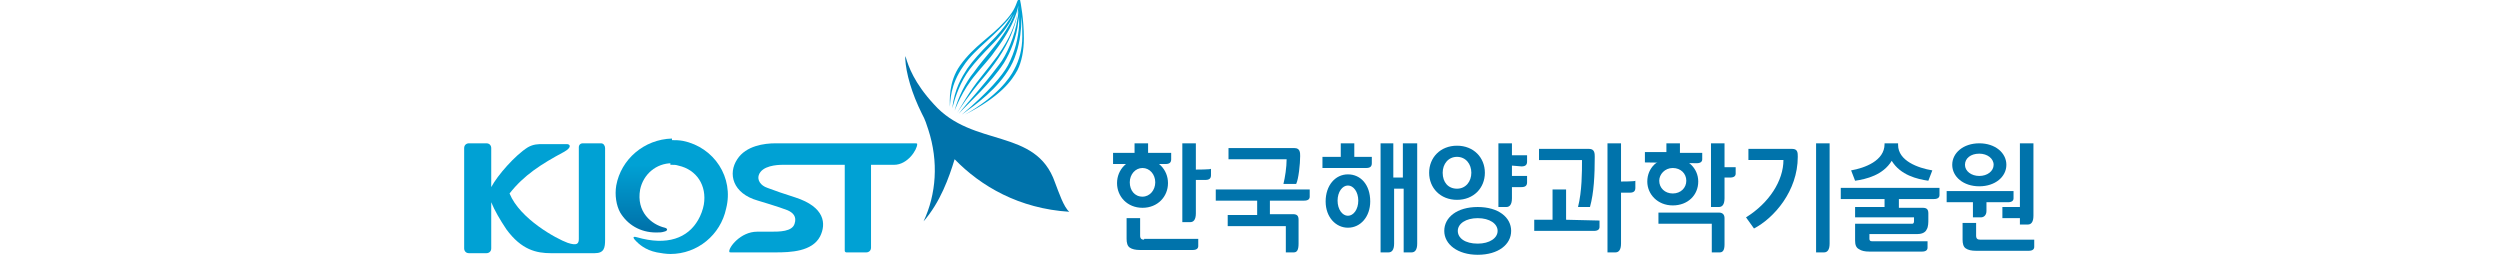 <?xml version="1.0" encoding="utf-8"?>
<!-- Generator: Adobe Illustrator 28.0.0, SVG Export Plug-In . SVG Version: 6.00 Build 0)  -->
<svg version="1.1" id="Layer_1" xmlns="http://www.w3.org/2000/svg" xmlns:xlink="http://www.w3.org/1999/xlink" x="0px" y="0px"
	 viewBox="0 0 314 32" style="enable-background:new 0 0 314 32;" xml:space="preserve">
<style type="text/css">
	.st0{fill:#0073AB;}
	.st1{fill:#00A1D4;}
	.st2{fill:url(#SVGID_1_);}
</style>
<g>
	<g>
		<g>
			<path class="st0" d="M228.1,18v13.7h1c0.4,0,0.7-0.3,0.7-1.1V18H228.1z"/>
			<path class="st0" d="M219.3,27.3c2.9-1.8,4.7-4.6,4.7-7.2h-4.4v-1.4h5.5c0.7,0,0.7,0.5,0.7,1c0,4.3-3,7.7-5.5,9L219.3,27.3z"/>
		</g>
		<g>
			<path class="st0" d="M242.5,23.6h-11.3V25h5.5V26H233v1.3h7.4v0.5c0,0.2-0.1,0.3-0.2,0.3H233v2.1c0,0.5,0.1,0.9,0.5,1.1
				c0.3,0.2,0.7,0.3,1.3,0.3h6.6c0.5,0,0.7-0.2,0.7-0.5v-0.8h-7c-0.2,0-0.3-0.1-0.3-0.3v-0.6h6c0.4,0,1-0.1,1.2-0.6
				c0.2-0.3,0.2-0.9,0.2-1.2v-0.8c0-0.5-0.2-0.7-0.7-0.7h-3V25h4.4c0.5,0,0.7-0.2,0.7-0.5v-0.9H242.5z"/>
			<path class="st0" d="M238.4,18.2V18h-1.7v0.1c0,2.1-2.5,3-4.2,3.3l0.5,1.3c1.4-0.2,3.5-0.7,4.6-2.5c1.1,1.8,3.2,2.3,4.6,2.5
				l0.5-1.3C240.9,21.1,238.4,20.2,238.4,18.2z"/>
		</g>
		<g>
			<path class="st0" d="M203.6,22.8V18h-1.7v13.7h1c0.4,0,0.7-0.3,0.7-1.1v-6.4h1.1c0.5,0,0.7-0.2,0.7-0.6v-0.9
				C205.4,22.8,203.6,22.8,203.6,22.8z"/>
			<path class="st0" d="M198.2,26h1.5c0.5-1.8,0.6-4,0.6-6.3c0-0.4,0-1-0.7-1h-6.3v1.4h5.4C198.7,21.6,198.7,24,198.2,26z"/>
			<path class="st0" d="M196.7,27.6v-3.8h-1.7v3.8h-2.3V29h7.5c0.5,0,0.7-0.2,0.7-0.5v-0.8L196.7,27.6L196.7,27.6z"/>
		</g>
		<g>
			<g>
				<path class="st0" d="M152.7,23.8L152.7,23.8l0,1.4h5.2V27h-3.7v1.4h7.3v3.3h1c0.4,0,0.6-0.3,0.6-1.1v-3c0-0.5-0.2-0.7-0.7-0.7
					h-2.9v-1.7h4.3c0.5,0,0.7-0.2,0.7-0.5v-0.9L152.7,23.8L152.7,23.8z"/>
			</g>
			<path class="st0" d="M161.2,23.1h1.6c0.3-0.6,0.5-2.5,0.5-3.5c0-0.4,0-1-0.7-1h-8.3v1.4h7.3C161.6,21,161.4,22.3,161.2,23.1z"/>
		</g>
		<g>
			<path class="st0" d="M170.1,19.7V18h-1.7v1.7h-2.3v1.4h5.5c0.5,0,0.7-0.2,0.7-0.6v-0.8H170.1z"/>
			<path class="st0" d="M176.2,18v4.3H175V18h-1.6v13.7h1c0.4,0,0.7-0.3,0.7-1.1v-6.9h1.2v8h1c0.4,0,0.7-0.3,0.7-1.1V18H176.2z"/>
			<path class="st0" d="M169.3,21.9c-1.6,0-2.8,1.4-2.8,3.4s1.3,3.3,2.8,3.3c1.6,0,2.8-1.4,2.8-3.3
				C172.1,23.2,170.9,21.9,169.3,21.9z M169.3,27.1c-0.7,0-1.3-0.8-1.3-1.9c0-1.1,0.6-1.9,1.3-1.9c0.7,0,1.3,0.8,1.3,1.9
				C170.6,26.3,170,27.1,169.3,27.1z"/>
		</g>
		<g>
			<path class="st0" d="M191.1,20.9c0.5,0,0.7-0.2,0.7-0.6v-0.8h-1.9V18h-1.7v8h1c0.4,0,0.7-0.3,0.7-1.1v-1.4h1.2
				c0.5,0,0.7-0.2,0.7-0.6v-0.8h-1.9v-1.3L191.1,20.9L191.1,20.9z"/>
			<g>
				<path class="st0" d="M185.6,26c-2.6,0-4.2,1.3-4.2,3s1.7,3,4.2,3c2.6,0,4.2-1.3,4.2-3C189.8,27.3,188.2,26,185.6,26z
					 M185.6,30.6c-1.6,0-2.5-0.7-2.5-1.6s1-1.6,2.5-1.6s2.5,0.7,2.5,1.6C188.1,29.9,187.1,30.6,185.6,30.6z"/>
				<path class="st0" d="M186.5,21.7c0-1.9-1.4-3.4-3.5-3.4s-3.5,1.5-3.5,3.4c0,1.9,1.4,3.4,3.5,3.4
					C185.1,25.1,186.5,23.6,186.5,21.7z M181.2,21.7c0-1.1,0.7-2,1.8-2s1.8,0.9,1.8,2s-0.7,2-1.8,2S181.2,22.9,181.2,21.7z"/>
			</g>
		</g>
		<g>
			<path class="st0" d="M253.7,18v8h-2.2v1.4h2.2v0.8h1c0.4,0,0.7-0.3,0.7-1.1V18H253.7z"/>
			<path class="st0" d="M244.5,24v1.4h3.3v1.9h1c0.4,0,0.7-0.3,0.7-0.8v-1.1h2.7c0.5,0,0.7-0.2,0.7-0.5V24H244.5z"/>
			<path class="st0" d="M248.7,30.1c-0.3,0-0.5-0.1-0.5-0.5V28h-1.7v2.1c0,0.5,0.1,0.9,0.4,1.1s0.7,0.3,1.3,0.3h6.6
				c0.5,0,0.7-0.2,0.7-0.5v-0.9L248.7,30.1L248.7,30.1z"/>
			<path class="st0" d="M248.6,18c-2,0-3.4,1.2-3.4,2.7c0,1.5,1.4,2.7,3.4,2.7c2,0,3.4-1.2,3.4-2.7C252,19.2,250.6,18,248.6,18z
				 M248.6,22.1c-1,0-1.8-0.6-1.8-1.4c0-0.8,0.7-1.4,1.8-1.4c1,0,1.8,0.6,1.8,1.4S249.6,22.1,248.6,22.1z"/>
		</g>
		<g>
			<path class="st0" d="M215.9,26.7h-7.6v1.4h6.7v3.6h1c0.4,0,0.6-0.3,0.6-1v-3.3C216.6,27,216.4,26.7,215.9,26.7z"/>
			<path class="st0" d="M216.6,21v-3h-1.7v8h1c0.4,0,0.7-0.3,0.7-1.1v-2.6h0.7c0.5,0,0.7-0.2,0.7-0.5V21L216.6,21L216.6,21z"/>
			<path class="st0" d="M210.1,19.8c-1.9,0-3.2,1.3-3.2,3c0,1.6,1.3,3,3.2,3c1.9,0,3.2-1.3,3.2-3C213.3,21.1,211.9,19.8,210.1,19.8z
				 M210.1,24.3c-1,0-1.7-0.7-1.7-1.6c0-0.8,0.7-1.6,1.7-1.6c1,0,1.7,0.7,1.7,1.6C211.8,23.6,211.1,24.3,210.1,24.3z"/>
			<path class="st0" d="M213.1,20.5c0.5,0,0.7-0.2,0.7-0.5v-0.8H211V18h-1.7v1.1h-2.7v1.3L213.1,20.5z"/>
		</g>
		<g>
			<path class="st0" d="M150.2,21.3V18h-1.7v9.9h1c0.4,0,0.7-0.3,0.7-1.1v-4.2h1.2c0.5,0,0.7-0.2,0.7-0.6v-0.8
				C152.1,21.3,150.2,21.3,150.2,21.3z"/>
			<path class="st0" d="M143.7,30.1c-0.3,0-0.5-0.1-0.5-0.5v-2.2h-1.7v2.6c0,0.5,0.1,0.9,0.4,1.1c0.3,0.2,0.7,0.3,1.3,0.3h6.6
				c0.5,0,0.7-0.2,0.7-0.5v-0.9H143.7z"/>
			<path class="st0" d="M143.5,19.9c-1.9,0-3.2,1.4-3.2,3.1s1.3,3.1,3.2,3.1s3.2-1.4,3.2-3.1C146.7,21.3,145.4,19.9,143.5,19.9z
				 M143.5,24.7c-1,0-1.6-0.8-1.6-1.8s0.7-1.8,1.6-1.8s1.6,0.8,1.6,1.8S144.4,24.7,143.5,24.7z"/>
			<path class="st0" d="M146.4,20.6c0.5,0,0.7-0.2,0.7-0.6v-0.8h-2.9V18h-1.7v1.2h-2.7v1.4L146.4,20.6z"/>
		</g>
	</g>
	<g>
		<path class="st1" d="M114.9,18c-0.5,0-17,0-17.5,0c-1.4,0-3.7,0.3-4.8,2c-1.2,1.8-0.6,4.3,2.6,5.2c0,0,2.7,0.8,3.7,1.2
			c0.7,0.3,1.2,0.8,0.9,1.7c-0.3,1-1.9,1-3,1c-0.1,0-1.4,0-1.7,0c-2.1,0-3.6,2-3.5,2.5c0,0.1,0.1,0.1,0.2,0.1c0.9,0,5.2,0,5.6,0
			c1.9,0,4.6-0.1,5.6-2c0.8-1.6,0.6-3.7-3.1-4.9c-1.6-0.5-2.4-0.8-3.5-1.2c-0.9-0.3-1.3-1-1.1-1.6c0.4-1.2,2.3-1.3,3-1.3
			c0.2,0,4,0,7.8,0v10.8c0,0.1,0.1,0.2,0.2,0.2h2.5c0.3,0,0.6-0.2,0.6-0.6V20.7c0.1,0,2.9,0,2.9,0c1.7,0,2.9-1.9,2.9-2.6
			C115.2,18,115.1,18,114.9,18z"/>
		<path class="st1" d="M75.5,18h-2.3c-0.3,0-0.5,0.2-0.5,0.5V30c0,0.6-0.2,0.9-1.4,0.5c-1.4-0.5-6-3-7.3-6.2c1.8-2.3,4-3.7,6.8-5.2
			c1.1-0.6,0.8-1,0.4-1h-3c-0.6,0-1.2,0-1.9,0.4c-1.6,1-3.8,3.5-4.6,5v-4.9c0-0.3-0.2-0.6-0.6-0.6h-2.2c-0.3,0-0.6,0.2-0.6,0.6v12.6
			c0,0.3,0.2,0.6,0.6,0.6h2.2c0.3,0,0.6-0.2,0.6-0.6v-5.8c0.4,1,1.1,2.2,1.9,3.4c1.9,2.6,3.8,3,5.6,3c0,0,5.1,0,5.5,0
			c1.2,0,1.3-0.7,1.3-1.7V18.6C76,18.3,75.8,18,75.5,18z"/>
		<g>
			<path class="st0" d="M132.5,22.9c-2.4-6.9-10.3-4.3-15.2-9.8c-2.5-2.7-3.2-4.8-3.5-5.8l0,0c-0.1-0.4-0.1-0.2-0.1,0.1
				c0.1,1.8,0.8,4.3,2.1,6.9c0.4,0.7,0.6,1.4,0.8,2c1.3,4,1,8.1-0.6,11.5c2.1-2.4,3.2-5.5,3.9-7.8c3.3,3.4,8.1,6.2,14.4,6.6
				C133.6,26,133,24.2,132.5,22.9z"/>
			<path class="st1" d="M127.8,0.1c-0.3,0.8-0.5,1.4-1.6,2.6c-1.8,2-3.8,3-5.6,5.5c-1.5,2.1-1.3,4.5-1.3,5.2c0.1-0.7,0-2.7,1.7-5.1
				c0.7-1.1,1.9-2.2,2.9-3.1c1.3-1.2,1.9-1.8,2.7-2.7c0.2-0.3,0.6-0.7,0.7-1c-0.1,0.2-0.3,0.6-0.5,0.9c-0.8,1.2-1.3,1.8-2.6,3.1
				c-1,1-2,2.1-2.7,3.1c-0.7,1.1-1.6,2.5-1.9,5c0.4-1.5,1-3.3,2.2-4.9c0.6-0.8,1.8-2.1,2.6-2.9c1.3-1.3,2.3-2.6,2.8-3.7
				c0.4-0.6,0.5-1.2,0.5-1.2s-0.1,0.5-0.4,1.1c-0.4,1-1.3,2.5-2.7,4.2c-0.8,1-1.6,1.9-2.3,2.9c-1,1.2-2,3.2-2.4,4.8
				c0.1-0.2,0.9-2.5,2.7-4.6c0.8-1,1.7-1.9,2.3-2.8c1.3-1.7,2.1-3.1,2.6-4.4c0.3-0.8,0.4-1.4,0.4-1.4s0,0.7-0.2,1.4
				c-0.3,1-0.7,2.5-2.4,4.9c-0.6,0.8-1.3,1.7-2.1,2.7c-1.4,1.7-2.5,3.7-3,4.5c0.4-0.6,1.5-2.3,3.2-4.3c0.6-0.7,1.4-1.7,2-2.6
				c1.4-2.1,2-3.8,2.3-5.1c0.1-0.6,0.2-0.7,0.2-1c0,0.3,0,0.7-0.1,1.1c-0.3,2.2-1.4,4.7-2.3,5.8c-2.4,3.2-3.6,4.3-5.1,6.2
				c1.4-1.5,4-3.8,5.7-6.4c0.8-1.3,1.6-3.2,1.8-5.2c0.1-0.5,0.1-0.6,0.1-1.1c0,0.4,0,1,0,1.6c-0.1,1.5-0.5,3.3-1.4,5
				c-0.7,1.3-2.4,3.3-5.8,6.2c1.8-1.3,4.5-3.2,6.1-6c0.8-1.4,1.2-3.2,1.3-4.5c0.1-0.6,0.1-1.8,0.1-1.8c0.1,0.7,0.1,1.6,0.1,2.5
				c0,1.6-0.4,3-1,4.1c-0.6,1.2-2.2,3.4-6.2,5.7c4.5-2.3,5.9-4.3,6.6-5.6c0.5-1,0.8-2.4,0.8-4c0-2.3-0.4-4.5-0.5-4.9
				C128,0,127.9-0.1,127.8,0.1z"/>
		</g>
		<g>
			
				<linearGradient id="SVGID_1_" gradientUnits="userSpaceOnUse" x1="80.835" y1="-46.101" x2="80.835" y2="-54.07" gradientTransform="matrix(1 0 0 -1 0 -25.4)">
				<stop  offset="0" style="stop-color:#00A1D4"/>
				<stop  offset="1" style="stop-color:#0073AB"/>
			</linearGradient>
			<path class="st2" d="M77.4,23.3c-0.2,1.2,0,2.5,0.5,3.4c0.9,1.5,2.5,2.5,4.5,2.5c0.4,0,0.7,0,1-0.1c0.5-0.1,0.5-0.4,0.1-0.5
				c-1.7-0.4-3.6-2-3.1-4.8c0.4-1.9,2-3.3,4-3.3v-3.1C80.9,17.5,78,20,77.4,23.3z"/>
		</g>
		<g>
			<path class="st1" d="M85.8,17.7c-0.5-0.1-1-0.1-1.5-0.1c0,0-0.1,0-0.1,0v3.1c0.1,0,0.1,0,0.2,0c0.3,0,0.5,0,0.8,0.1
				c2.3,0.5,3.6,2.5,3.2,4.9c-0.1,0.6-0.4,1.4-0.7,1.9c-1.3,2.3-3.9,3.3-7.7,2.2c-0.7-0.2-0.4,0.2-0.1,0.5c0.3,0.3,1.1,1.1,2.6,1.4
				c0.5,0.1,1.2,0.2,1.7,0.2c3.4,0,6.3-2.4,7-5.7C92.2,22.3,89.7,18.5,85.8,17.7z"/>
		</g>
	</g>
</g>
</svg>
